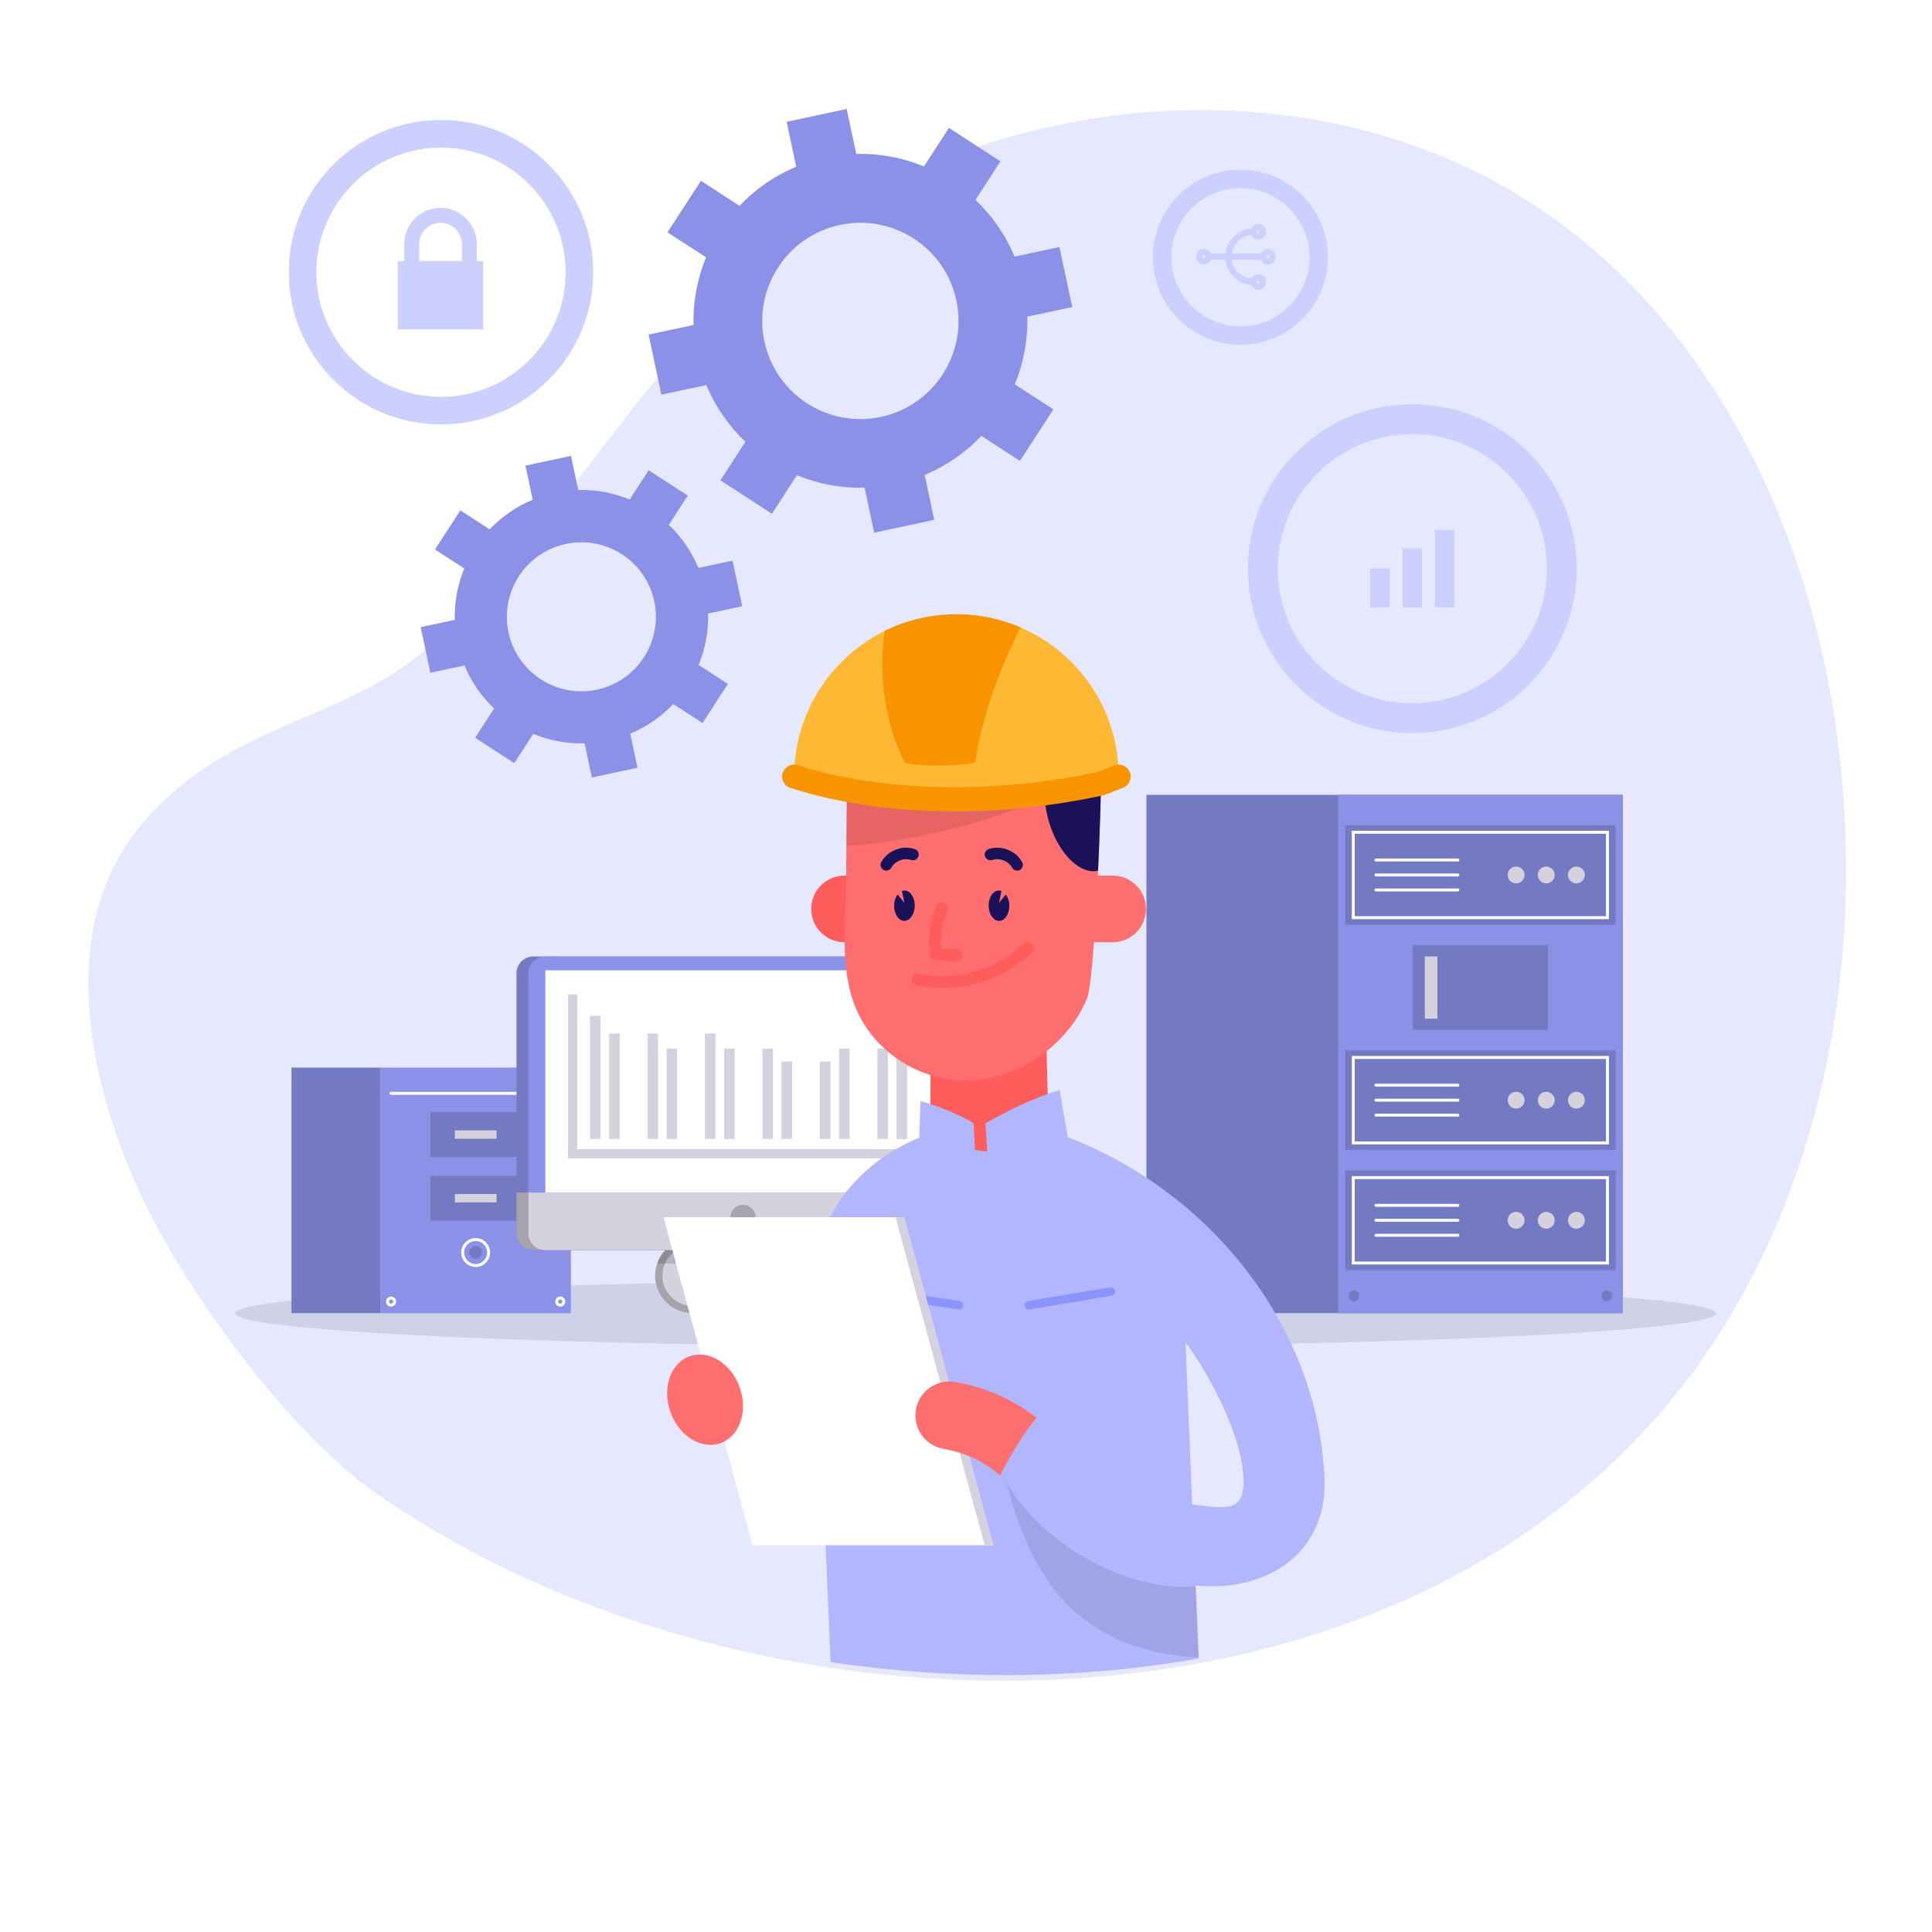 <?xml version="1.0" encoding="UTF-8"?>
<svg xmlns="http://www.w3.org/2000/svg" viewBox="0 0 500 500">
  <defs>
    <style>
      .cls-1 {
        fill: #fff;
      }

      .cls-2 {
        fill: #ccd0ff;
      }

      .cls-3 {
        fill: #d5d1de;
      }

      .cls-4 {
        fill: #a6a3ad;
      }

      .cls-5 {
        fill: #1a1159;
      }

      .cls-6 {
        fill: #f79400;
      }

      .cls-7 {
        fill: #ff6f6f;
      }

      .cls-8 {
        opacity: .15;
      }

      .cls-9 {
        fill: #b1b6ff;
      }

      .cls-10 {
        fill: #ff5c5c;
      }

      .cls-11 {
        fill: #ffb833;
      }

      .cls-12 {
        fill: #8a91e6;
      }

      .cls-13 {
        opacity: .1;
      }

      .cls-14 {
        fill: #e6e8ff;
      }

      .cls-15 {
        fill: #8b93ff;
      }

      .cls-16 {
        fill: #747ac2;
      }
    </style>
  </defs>
  <g id="BACKGROUND">
    <rect class="cls-1" width="500" height="500"/>
  </g>
  <g id="OBJECTS">
    <g>
      <path class="cls-2" d="M91.75,254.35c-12.49,0-22.65-10.16-22.65-22.65s10.16-22.65,22.65-22.65,22.65,10.16,22.65,22.65-10.16,22.65-22.65,22.65Zm0-40.54c-9.86,0-17.88,8.02-17.88,17.88s8.02,17.88,17.88,17.88,17.88-8.02,17.88-17.88-8.02-17.88-17.88-17.88Z"/>
      <g>
        <g>
          <rect class="cls-2" x="78.37" y="227.86" width="10.23" height="1.64" transform="translate(-136.54 124.51) rotate(-44.61)"/>
          <rect class="cls-2" x="82.63" y="229.68" width="1.64" height="10.23" transform="translate(-140.84 126.23) rotate(-44.61)"/>
        </g>
        <g>
          <rect class="cls-2" x="99.09" y="223.53" width="1.64" height="10.23" transform="translate(-134.08 142.01) rotate(-46.08)"/>
          <rect class="cls-2" x="94.92" y="233.94" width="10.23" height="1.64" transform="translate(-138.46 143.98) rotate(-46.08)"/>
        </g>
        <rect class="cls-2" x="79.55" y="230.94" width="24.26" height="1.64" transform="translate(-157.19 245.16) rotate(-71.5)"/>
      </g>
    </g>
    <path class="cls-14" d="M289.38,29.78c-29.03,3.51-57.27,14.02-80.7,30.62-40.63,28.79-60.95,74.79-97.62,106.99-22.9,20.11-53.43,19.52-75.58,47.46-23.84,30.08-9.74,77.31,8.03,107.83,13.6,23.35,34.84,50.7,54.73,64.41,102.98,70.98,283.76,70.05,351.78-50.32,26.62-47.12,33.16-105.2,23.57-157.98-9.56-52.59-37.19-104.05-85.01-130.86-29.83-16.72-65.07-22.28-99.21-18.16Z"/>
    <g class="cls-13">
      <ellipse cx="252.47" cy="339.89" rx="191.65" ry="8.64"/>
    </g>
    <g>
      <path class="cls-12" d="M265.87,81.95l11.63-2.48-3.31-15.54-11.63,2.48c-2.35-5.65-5.83-10.62-10.11-14.68l6.47-9.98-13.33-8.65-6.47,9.98c-5.45-2.25-11.4-3.4-17.52-3.24l-2.48-11.63-15.54,3.31,2.48,11.63c-5.65,2.35-10.62,5.83-14.68,10.11l-9.98-6.47-8.65,13.33,9.98,6.47c-2.25,5.45-3.4,11.4-3.24,17.52l-11.63,2.48,3.31,15.54,11.63-2.48c2.35,5.65,5.83,10.62,10.11,14.68l-6.47,9.98,13.33,8.65,6.47-9.98c5.45,2.25,11.4,3.4,17.52,3.24l2.48,11.63,15.54-3.31-2.48-11.63c5.65-2.35,10.62-5.83,14.68-10.11l9.98,6.47,8.65-13.33-9.98-6.47c2.25-5.45,3.4-11.4,3.24-17.52Zm-37.91,25.95c-13.72,2.92-27.21-5.83-30.14-19.55-2.92-13.72,5.83-27.21,19.55-30.14,13.72-2.92,27.21,5.83,30.14,19.55,2.92,13.72-5.83,27.21-19.55,30.14Z"/>
      <path class="cls-12" d="M192.09,156.9l-2.51-11.8-8.83,1.88c-1.78-4.29-4.42-8.06-7.67-11.14l4.91-7.58-10.12-6.56-4.91,7.58c-4.14-1.71-8.66-2.58-13.3-2.46l-1.88-8.83-11.8,2.51,1.88,8.83c-4.29,1.78-8.06,4.42-11.14,7.67l-7.58-4.91-6.56,10.12,7.58,4.91c-1.71,4.14-2.58,8.66-2.46,13.3l-8.83,1.88,2.51,11.8,8.83-1.88c1.78,4.29,4.42,8.06,7.67,11.14l-4.91,7.58,10.12,6.56,4.91-7.58c4.14,1.71,8.66,2.58,13.3,2.46l1.88,8.83,11.8-2.51-1.88-8.83c4.29-1.78,8.06-4.42,11.14-7.67l7.58,4.91,6.56-10.12-7.58-4.91c1.71-4.14,2.58-8.66,2.46-13.3l8.83-1.88Zm-37.61,21.59c-10.42,2.22-20.66-4.42-22.88-14.84-2.22-10.42,4.42-20.66,14.84-22.88,10.42-2.22,20.66,4.42,22.88,14.84,2.22,10.42-4.42,20.66-14.84,22.88Z"/>
    </g>
    <g>
      <path class="cls-2" d="M365.51,189.71c-11.36,0-22.04-4.42-30.08-12.46-8.03-8.03-12.46-18.72-12.46-30.08s4.42-22.04,12.46-30.08c8.03-8.03,18.72-12.46,30.08-12.46s22.04,4.42,30.08,12.46c8.03,8.03,12.46,18.72,12.46,30.08s-4.42,22.04-12.46,30.08c-8.03,8.03-18.72,12.46-30.08,12.46Zm0-77.37c-19.21,0-34.83,15.63-34.83,34.83s15.63,34.83,34.83,34.83,34.83-15.63,34.83-34.83-15.63-34.83-34.83-34.83Z"/>
      <g>
        <rect class="cls-2" x="354.61" y="147.1" width="5.03" height="10.08"/>
        <rect class="cls-2" x="363" y="141.91" width="5.03" height="15.27"/>
        <rect class="cls-2" x="371.38" y="137.17" width="5.03" height="20.02"/>
      </g>
    </g>
    <g>
      <path class="cls-2" d="M114.13,109.83c-10.52,0-20.41-4.1-27.85-11.54-7.44-7.44-11.54-17.33-11.54-27.85s4.1-20.41,11.54-27.85c7.44-7.44,17.33-11.54,27.85-11.54s20.41,4.1,27.85,11.54c7.44,7.44,11.54,17.33,11.54,27.85s-4.1,20.41-11.54,27.85c-7.44,7.44-17.33,11.54-27.85,11.54Zm0-71.63c-17.78,0-32.25,14.47-32.25,32.25s14.47,32.25,32.25,32.25,32.25-14.47,32.25-32.25-14.47-32.25-32.25-32.25Z"/>
      <g>
        <rect class="cls-2" x="102.97" y="67.58" width="22.08" height="17.66"/>
        <path class="cls-2" d="M123.39,71.44h-18.77v-8.28c0-5.17,4.21-9.38,9.38-9.38s9.38,4.21,9.38,9.38v8.28Zm-14.9-3.86h11.04v-4.41c0-3.04-2.48-5.52-5.52-5.52s-5.52,2.48-5.52,5.52v4.41Z"/>
      </g>
    </g>
    <g>
      <rect class="cls-12" x="98.45" y="276.3" width="49.29" height="63.55"/>
      <g>
        <path class="cls-1" d="M101.21,338.16c-.72,0-1.31-.59-1.31-1.31s.59-1.31,1.31-1.31,1.31,.59,1.31,1.31-.59,1.31-1.31,1.31Zm0-1.85c-.3,0-.54,.24-.54,.54s.24,.54,.54,.54,.54-.24,.54-.54-.24-.54-.54-.54Z"/>
        <path class="cls-1" d="M144.99,338.16c-.72,0-1.31-.59-1.31-1.31s.59-1.31,1.31-1.31,1.31,.59,1.31,1.31-.59,1.31-1.31,1.31Zm0-1.85c-.3,0-.54,.24-.54,.54s.24,.54,.54,.54,.54-.24,.54-.54-.24-.54-.54-.54Z"/>
      </g>
      <g>
        <path class="cls-1" d="M123.1,327.9c-2.06,0-3.74-1.68-3.74-3.74s1.68-3.75,3.74-3.75,3.74,1.68,3.74,3.75-1.68,3.74-3.74,3.74Zm0-6.73c-1.64,0-2.98,1.34-2.98,2.98s1.34,2.98,2.98,2.98,2.98-1.34,2.98-2.98-1.34-2.98-2.98-2.98Z"/>
        <circle class="cls-16" cx="123.1" cy="324.15" r="1.65"/>
      </g>
      <path class="cls-1" d="M145.01,283.33h-43.82c-.21,0-.38-.17-.38-.38s.17-.38,.38-.38h43.82c.21,0,.38,.17,.38,.38s-.17,.38-.38,.38Z"/>
      <g>
        <rect class="cls-16" x="111.38" y="304.32" width="23.44" height="11.58"/>
        <rect class="cls-3" x="122.01" y="304.71" width="2.17" height="10.79" transform="translate(433.21 187) rotate(90)"/>
      </g>
      <g>
        <rect class="cls-16" x="111.38" y="287.84" width="23.44" height="11.58"/>
        <rect class="cls-3" x="122.01" y="288.23" width="2.17" height="10.79" transform="translate(416.73 170.53) rotate(90)"/>
      </g>
      <rect class="cls-16" x="75.42" y="276.3" width="23.03" height="63.55" transform="translate(173.88 616.15) rotate(180)"/>
    </g>
    <g>
      <rect class="cls-16" x="296.7" y="205.7" width="123.27" height="134.15"/>
      <rect class="cls-12" x="346.3" y="205.7" width="73.63" height="134.15"/>
      <g>
        <rect class="cls-16" x="348.12" y="213.55" width="69.99" height="25.79"/>
        <path class="cls-1" d="M416.39,237.87h-66.55v-22.87h66.55v22.87Zm-65.79-.76h65.02v-21.34h-65.02v21.34Z"/>
        <g>
          <g>
            <path class="cls-1" d="M377.31,222.95h-21.22c-.21,0-.38-.17-.38-.38s.17-.38,.38-.38h21.22c.21,0,.38,.17,.38,.38s-.17,.38-.38,.38Z"/>
            <path class="cls-1" d="M377.31,226.82h-21.22c-.21,0-.38-.17-.38-.38s.17-.38,.38-.38h21.22c.21,0,.38,.17,.38,.38s-.17,.38-.38,.38Z"/>
            <path class="cls-1" d="M377.31,230.7h-21.22c-.21,0-.38-.17-.38-.38s.17-.38,.38-.38h21.22c.21,0,.38,.17,.38,.38s-.17,.38-.38,.38Z"/>
          </g>
          <g>
            <path class="cls-3" d="M394.55,226.44c0,1.2-.97,2.18-2.18,2.18s-2.18-.97-2.18-2.18,.97-2.18,2.18-2.18,2.18,.97,2.18,2.18Z"/>
            <path class="cls-3" d="M402.35,226.44c0,1.2-.97,2.18-2.18,2.18s-2.18-.97-2.18-2.18,.97-2.18,2.18-2.18,2.18,.97,2.18,2.18Z"/>
            <path class="cls-3" d="M410.15,226.44c0,1.2-.97,2.18-2.18,2.18s-2.18-.97-2.18-2.18,.97-2.18,2.18-2.18,2.18,.97,2.18,2.18Z"/>
          </g>
        </g>
      </g>
      <g>
        <rect class="cls-16" x="348.12" y="271.83" width="69.99" height="25.79"/>
        <path class="cls-1" d="M416.39,296.16h-66.55v-22.87h66.55v22.87Zm-65.79-.76h65.02v-21.34h-65.02v21.34Z"/>
        <g>
          <g>
            <path class="cls-1" d="M377.31,281.23h-21.22c-.21,0-.38-.17-.38-.38s.17-.38,.38-.38h21.22c.21,0,.38,.17,.38,.38s-.17,.38-.38,.38Z"/>
            <path class="cls-1" d="M377.31,285.11h-21.22c-.21,0-.38-.17-.38-.38s.17-.38,.38-.38h21.22c.21,0,.38,.17,.38,.38s-.17,.38-.38,.38Z"/>
            <path class="cls-1" d="M377.31,288.98h-21.22c-.21,0-.38-.17-.38-.38s.17-.38,.38-.38h21.22c.21,0,.38,.17,.38,.38s-.17,.38-.38,.38Z"/>
          </g>
          <g>
            <path class="cls-3" d="M394.55,284.73c0,1.2-.97,2.18-2.18,2.18s-2.18-.97-2.18-2.18,.97-2.18,2.18-2.18,2.18,.97,2.18,2.18Z"/>
            <path class="cls-3" d="M402.35,284.73c0,1.2-.97,2.18-2.18,2.18s-2.18-.97-2.18-2.18,.97-2.18,2.18-2.18,2.18,.97,2.18,2.18Z"/>
            <path class="cls-3" d="M410.15,284.73c0,1.2-.97,2.18-2.18,2.18s-2.18-.97-2.18-2.18,.97-2.18,2.18-2.18,2.18,.97,2.18,2.18Z"/>
          </g>
        </g>
      </g>
      <g>
        <rect class="cls-16" x="348.12" y="302.92" width="69.99" height="25.79"/>
        <path class="cls-1" d="M416.39,327.25h-66.55v-22.87h66.55v22.87Zm-65.79-.76h65.02v-21.34h-65.02v21.34Z"/>
        <g>
          <g>
            <path class="cls-1" d="M377.31,312.32h-21.22c-.21,0-.38-.17-.38-.38s.17-.38,.38-.38h21.22c.21,0,.38,.17,.38,.38s-.17,.38-.38,.38Z"/>
            <path class="cls-1" d="M377.31,316.19h-21.22c-.21,0-.38-.17-.38-.38s.17-.38,.38-.38h21.22c.21,0,.38,.17,.38,.38s-.17,.38-.38,.38Z"/>
            <path class="cls-1" d="M377.31,320.07h-21.22c-.21,0-.38-.17-.38-.38s.17-.38,.38-.38h21.22c.21,0,.38,.17,.38,.38s-.17,.38-.38,.38Z"/>
          </g>
          <g>
            <path class="cls-3" d="M394.55,315.81c0,1.2-.97,2.18-2.18,2.18s-2.18-.97-2.18-2.18,.97-2.18,2.18-2.18,2.18,.97,2.18,2.18Z"/>
            <circle class="cls-3" cx="400.17" cy="315.81" r="2.18"/>
            <path class="cls-3" d="M410.15,315.81c0,1.2-.97,2.18-2.18,2.18s-2.18-.97-2.18-2.18,.97-2.18,2.18-2.18,2.18,.97,2.18,2.18Z"/>
          </g>
        </g>
      </g>
      <g>
        <rect class="cls-16" x="365.61" y="244.63" width="35.01" height="21.9"/>
        <rect class="cls-3" x="368.74" y="247.52" width="3.25" height="16.12"/>
      </g>
      <g>
        <path class="cls-16" d="M351.8,335.37c0,.76-.62,1.38-1.38,1.38s-1.38-.62-1.38-1.38,.62-1.38,1.38-1.38,1.38,.62,1.38,1.38Z"/>
        <path class="cls-16" d="M417.19,335.37c0,.76-.62,1.38-1.38,1.38s-1.38-.62-1.38-1.38,.62-1.38,1.38-1.38,1.38,.62,1.38,1.38Z"/>
      </g>
    </g>
    <g>
      <g>
        <g>
          <path class="cls-3" d="M179.31,321.43h19.58c-1.87,1.6-3.05,3.98-3.05,6.63h0c0,4.83,3.91,8.74,8.74,8.74h6c.58,0,1.05,.47,1.05,1.05h0c0,.58-.47,1.05-1.05,1.05h-31.26c-4.83,0-8.74-3.91-8.74-8.74h0c0-4.83,3.91-8.74,8.74-8.74Z"/>
          <path class="cls-4" d="M179.22,339.85h31.85c.52,0,.95-.42,.95-.95s-.42-.95-.95-.95h-31.85c-4.3,0-7.79-3.49-7.79-7.79s3.49-7.79,7.79-7.79c.52,0,.95-.42,.95-.95s-.42-.95-.95-.95c-5.34,0-9.68,4.34-9.68,9.68s4.34,9.68,9.68,9.68Z"/>
        </g>
        <g class="cls-8">
          <path d="M195.89,327.02h-25.83c1.31-3.8,4.92-6.54,9.16-6.54,.52,0,.95,.42,.95,.95h18.71c-1.62,1.39-2.73,3.36-2.99,5.6Z"/>
        </g>
      </g>
      <g>
        <rect class="cls-16" x="133.67" y="247.53" width="111.14" height="75.99" rx="4.35" ry="4.35"/>
        <path class="cls-4" d="M244.81,308.64v10.53c0,2.4-1.95,4.35-4.35,4.35h-102.45c-2.4,0-4.35-1.95-4.35-4.35v-10.53h111.14Z"/>
        <rect class="cls-12" x="136.74" y="247.53" width="111.14" height="75.99" rx="4.35" ry="4.35"/>
        <rect class="cls-1" x="141.13" y="251.11" width="102.3" height="57.59"/>
        <g>
          <g>
            <rect class="cls-3" x="138.11" y="277.45" width="31.88" height="2.74" transform="translate(-124.77 432.87) rotate(-90)"/>
            <rect class="cls-3" x="145.35" y="279.74" width="27.3" height="2.74" transform="translate(-122.11 440.11) rotate(-90)"/>
          </g>
          <g>
            <rect class="cls-3" x="155.27" y="279.74" width="27.3" height="2.74" transform="translate(-112.18 450.03) rotate(-90)"/>
            <rect class="cls-3" x="162.18" y="281.7" width="23.39" height="2.74" transform="translate(-109.19 456.95) rotate(-90)"/>
          </g>
          <g>
            <rect class="cls-3" x="170.15" y="279.74" width="27.3" height="2.74" transform="translate(-97.31 464.91) rotate(-90)"/>
            <rect class="cls-3" x="177.06" y="281.7" width="23.39" height="2.74" transform="translate(-94.31 471.82) rotate(-90)"/>
          </g>
          <g>
            <rect class="cls-3" x="197.31" y="271.37" width="2.74" height="23.39"/>
            <rect class="cls-3" x="202.26" y="274.73" width="2.74" height="20.03"/>
          </g>
          <g>
            <rect class="cls-3" x="206.81" y="281.7" width="23.39" height="2.74" transform="translate(-64.56 501.57) rotate(-90)"/>
            <rect class="cls-3" x="203.54" y="283.37" width="20.03" height="2.74" transform="translate(-71.19 498.3) rotate(-90)"/>
          </g>
          <g>
            <rect class="cls-3" x="232.01" y="267.46" width="2.74" height="27.3"/>
            <rect class="cls-3" x="227.06" y="271.37" width="2.74" height="23.39"/>
          </g>
          <g>
            <rect class="cls-3" x="147.02" y="297.4" width="91.13" height="2.38"/>
            <rect class="cls-3" x="147.02" y="257.33" width="2.38" height="42.45"/>
          </g>
        </g>
        <path class="cls-3" d="M247.89,308.64v10.53c0,2.4-1.95,4.35-4.35,4.35h-102.45c-2.4,0-4.35-1.95-4.35-4.35v-10.53h111.14Z"/>
        <path class="cls-4" d="M192.29,311.8c-1.79,0-3.25,1.45-3.25,3.25s1.45,3.25,3.25,3.25,3.25-1.46,3.25-3.25-1.45-3.25-3.25-3.25Z"/>
      </g>
    </g>
    <g>
      <g>
        <path class="cls-9" d="M325.78,333.16c-11.61-16.79-28.19-30.14-47.07-37.9-5.19-2.14-11.06-4.29-16.71-4.66-26.8-1.78-49.78,15.77-51.34,39.21l4.31,100.35c31.59,4.65,64.16,4.57,95.21-.95l-.78-18.86c1.47,.11,2.93,.17,4.38,.17,16.69,0,29.63-10.39,29-27.63-.65-17.81-6.9-35.11-17-49.73Zm-4.44,53.92c-1.33,3.54-4.53,3.34-12.8,2.3l-1.72-41.54c.01-.16,.02-.32,.03-.47,3.09,4.33,5.86,8.9,8.22,13.61,7.75,15.47,7.15,23.89,6.27,26.1Z"/>
        <path class="cls-10" d="M218.56,243.85h14.37v-17.24h-14.37c-4.76,0-8.62,3.86-8.62,8.62h0c0,4.76,3.86,8.62,8.62,8.62Z"/>
        <path class="cls-10" d="M270.45,257.38l-29.56-7.51-.11,42.89c-.32,1.4,16.65,10.37,30.66,1.19l-.98-36.57Z"/>
        <path class="cls-7" d="M249.06,279.65c-.43-.02-.86-.04-1.29-.07-11.33-.88-21.7-7.98-26.19-18.45-4.45-10.38-2.66-22.91-2.58-33.89,0-8.46,.13-16.93,.19-25.4,.03-3.51-1.24-10.09,.09-13.29,1.11-2.68,.49-1.48,2.78-2.17,6.03-1.83,15.53,0,21.81,0h40.78c1.36,0-.91,66.07-3.31,71.97-5.08,12.46-18.74,21.79-32.27,21.3Z"/>
        <path class="cls-7" d="M287.96,243.85h-14.37v-17.24h14.37c4.76,0,8.62,3.86,8.62,8.62h0c0,4.76-3.86,8.62-8.62,8.62Z"/>
        <g>
          <path class="cls-5" d="M258.52,233.66l.67-3.06c-.23-.09-.47-.14-.71-.13-1.48,.02-2.65,1.79-2.62,3.96,.03,2.17,1.25,3.91,2.73,3.89s2.65-1.79,2.62-3.96c-.02-1.14-.37-2.16-.91-2.87l-1.78,2.19Z"/>
          <path class="cls-5" d="M263.23,225.31c-.53,0-1.04-.28-1.31-.77-.93-1.7-3.27-2.61-5.11-1.98-.78,.26-1.63-.15-1.89-.93-.26-.78,.15-1.63,.93-1.89,3.23-1.09,7.04,.39,8.68,3.37,.4,.72,.13,1.63-.59,2.03-.23,.13-.47,.19-.72,.19Z"/>
        </g>
        <g>
          <path class="cls-5" d="M234.08,233.66l-.67-3.06c.23-.09,.47-.14,.71-.13,1.48,.02,2.65,1.79,2.62,3.96-.03,2.17-1.25,3.91-2.73,3.89-1.48-.02-2.65-1.79-2.62-3.96,.02-1.14,.37-2.16,.91-2.87l1.78,2.19Z"/>
          <path class="cls-5" d="M229.37,225.31c.53,0,1.04-.28,1.31-.77,.93-1.7,3.27-2.61,5.11-1.98,.78,.26,1.63-.15,1.89-.93,.26-.78-.15-1.63-.93-1.89-3.23-1.09-7.04,.39-8.68,3.37-.4,.72-.13,1.63,.59,2.03,.23,.13,.47,.19,.72,.19Z"/>
        </g>
        <path class="cls-10" d="M247.05,248.78c-.79,0-1.58-.08-2.35-.15-.89-.09-1.73-.17-2.48-.12-.81,.02-1.52-.55-1.62-1.35-.54-4.29,.05-8.68,1.72-12.67,.33-.79,1.24-1.16,2.02-.83,.79,.33,1.16,1.23,.83,2.02-1.28,3.08-1.84,6.43-1.63,9.76,.49,.03,.97,.08,1.45,.12,.89,.08,1.73,.16,2.47,.12,.84-.03,1.58,.61,1.63,1.46s-.61,1.58-1.46,1.63c-.19,.01-.39,.01-.58,.01Z"/>
        <path class="cls-10" d="M244.08,255.71c-2.3,0-4.61-.24-6.89-.74-.83-.18-1.36-1.01-1.18-1.84,.18-.83,1.01-1.36,1.84-1.18,9.46,2.08,20.07-.93,27.03-7.68,.61-.59,1.59-.58,2.19,.03,.59,.61,.58,1.59-.03,2.19-6.13,5.94-14.51,9.22-22.96,9.22Z"/>
        <path class="cls-5" d="M284.65,186.38h-11.78c-1.39,5.15-2.54,10.37-2.69,15.69-.21,7.1,1.54,14.52,6.24,19.85,1.97,2.23,4.98,4.11,7.76,3.4,.87-18.97,1.22-38.94,.47-38.94Z"/>
        <g class="cls-13">
          <path d="M266.56,207.98c5.95-2.4,11.74-5.19,17.33-8.34-17.84,.83-35.62,2.92-53.16,6.25-3.9,.74-8.24-9.83-11.51-7.57-.07,.05-.14,.11-.22,.18,.1,1.25,.19,2.41,.18,3.34-.04,5.66-.11,11.32-.15,16.98,4.99,.1,10.47-1.05,15.27-1.83,11.04-1.79,21.88-4.82,32.25-9.01Z"/>
        </g>
        <g>
          <path class="cls-11" d="M289.51,200.97c0,7.07-83.99,11.6-83.99,0,0-23.19,18.8-42,42-42s42,18.8,42,42Z"/>
          <path class="cls-6" d="M246.95,209.98c-15.27,0-29.8-2.03-42.38-6.06-1.63-.52-2.52-2.26-2-3.89,.52-1.63,2.27-2.52,3.89-2,21.58,6.92,50.57,7.58,77.6,1.78l4.31-1.71c1.59-.63,3.39,.15,4.02,1.74,.63,1.59-.15,3.39-1.74,4.02l-4.54,1.8c-.16,.06-.32,.11-.48,.15-12.92,2.8-26.04,4.19-38.67,4.19Z"/>
          <path class="cls-6" d="M264.12,162.39c-5.09-2.19-10.71-3.41-16.6-3.41-6.66,0-12.95,1.55-18.55,4.31-1.74,11.01,.09,24.28,5.28,34.15,3.09,.88,13.26,.88,18.12,0,1.65-11.63,6.29-24.43,11.74-35.05Z"/>
        </g>
        <path class="cls-9" d="M277.57,301.76c-.89-5.97-2.43-13.71-3.32-19.67-6.75,2.03-13.08,5.19-19.23,8.62,.31,5.08,.71,9.95,1.02,15.03,7.74-2.2,13.78-1.78,21.52-3.98Z"/>
        <path class="cls-9" d="M252.83,309.71s-.45-13.26-.9-19.01c-2.65-1.77-8.57-4.31-13.7-5.75,0,0-.88,23.43-.72,23.21,4.71,.09,10.6,1.45,15.32,1.54Z"/>
        <path class="cls-15" d="M248.18,338.89c-.05,0-.11,0-.16-.01l-23.65-3.54c-.6-.09-1.02-.65-.93-1.26,.09-.6,.66-1.02,1.26-.93l23.65,3.54c.6,.09,1.02,.65,.93,1.26-.08,.55-.55,.94-1.09,.94Z"/>
        <path class="cls-15" d="M266.3,338.89c-.53,0-1-.38-1.09-.92-.1-.6,.31-1.17,.91-1.27l21.22-3.54c.61-.1,1.17,.31,1.27,.91,.1,.6-.31,1.17-.91,1.27l-21.22,3.54c-.06,.01-.12,.02-.18,.02Z"/>
        <polygon class="cls-1" points="257.04 399.89 194.77 399.89 171.7 315.02 233.97 315.02 257.04 399.89"/>
        <polygon class="cls-3" points="233.97 315.02 231.76 315.02 254.83 399.89 257.04 399.89 233.97 315.02"/>
        <path class="cls-7" d="M268.29,366.93c-6.06-4.75-13.13-7.86-21.08-9.27-4.77-.84-9.33,2.35-10.17,7.12-.84,4.77,2.34,9.33,7.12,10.17,5.78,1.02,10.6,3.3,14.71,6.97,1.44-3.49,6.87-12.27,9.42-14.99Z"/>
        <g class="cls-13">
          <path d="M309.4,410.5c-17.24,1.77-40.23-11.05-48.91-26.9,7.26,29.15,21.78,43.62,49.8,45.41,0,0-.6-18.48-.89-18.51Z"/>
        </g>
      </g>
      <path class="cls-7" d="M191.44,359.06c2.2,6.21-.03,12.67-4.98,14.43-4.96,1.76-10.76-1.85-12.97-8.06-2.2-6.21,.03-12.67,4.98-14.43,4.96-1.76,10.76,1.85,12.97,8.06Z"/>
    </g>
    <g>
      <path class="cls-2" d="M321.02,89.23c-12.49,0-22.65-10.16-22.65-22.65s10.16-22.65,22.65-22.65,22.65,10.16,22.65,22.65-10.16,22.65-22.65,22.65Zm0-40.54c-9.86,0-17.88,8.02-17.88,17.88s8.02,17.88,17.88,17.88,17.88-8.02,17.88-17.88-8.02-17.88-17.88-17.88Z"/>
      <g>
        <rect class="cls-2" x="312.11" y="65.63" width="15.55" height="1.64"/>
        <path class="cls-2" d="M325.27,73.79h-.82c-4.05,0-7.34-3.29-7.34-7.34s3.29-7.34,7.34-7.34h.82v1.64h-.82c-3.15,0-5.7,2.56-5.7,5.7s2.56,5.7,5.7,5.7h.82v1.64Z"/>
        <path class="cls-2" d="M311.52,68.47c-.24,0-.49-.05-.73-.14-1.04-.4-1.55-1.57-1.15-2.61,.4-1.04,1.57-1.55,2.61-1.15,.5,.19,.9,.57,1.12,1.06,.22,.49,.23,1.04,.04,1.54h0c-.19,.5-.57,.9-1.06,1.12-.26,.12-.54,.17-.81,.17Zm0-2.39c-.15,0-.3,.09-.35,.24-.07,.19,.02,.41,.22,.49,.12,.05,.23,.02,.29,0,.05-.02,.15-.08,.2-.21h0c.08-.2-.02-.41-.22-.49-.04-.02-.09-.03-.13-.03Z"/>
        <path class="cls-2" d="M325.66,61.96c-.24,0-.49-.05-.73-.14-1.04-.4-1.55-1.57-1.15-2.6,.4-1.04,1.57-1.56,2.61-1.15,.5,.19,.9,.57,1.12,1.06,.22,.49,.23,1.04,.04,1.54h0c-.19,.5-.57,.9-1.06,1.12-.26,.12-.54,.17-.81,.17Zm0-2.39c-.15,0-.29,.09-.35,.24-.07,.19,.02,.41,.22,.49,.13,.05,.23,.02,.29,0,.05-.02,.15-.08,.2-.21h0c.05-.13,.02-.24,0-.29-.02-.05-.08-.15-.21-.2-.04-.02-.09-.03-.14-.03Z"/>
        <path class="cls-2" d="M325.67,75.01c-.25,0-.49-.05-.73-.14-1.04-.4-1.55-1.57-1.15-2.6,.4-1.04,1.57-1.55,2.61-1.15,.5,.19,.9,.57,1.12,1.06,.22,.49,.23,1.04,.04,1.54h0c-.19,.5-.57,.9-1.06,1.12-.26,.12-.54,.17-.81,.17Zm0-2.39c-.15,0-.3,.09-.35,.24-.07,.19,.02,.41,.22,.49,.13,.05,.23,.02,.29,0,.05-.02,.15-.08,.2-.21h0c.05-.13,.02-.24,0-.29-.02-.05-.08-.15-.21-.2-.04-.02-.09-.03-.14-.03Z"/>
        <path class="cls-2" d="M328.16,68.49c-.24,0-.49-.04-.72-.14-.5-.19-.9-.57-1.12-1.06-.22-.49-.23-1.04-.04-1.54,.19-.5,.57-.9,1.06-1.12,.49-.22,1.04-.23,1.54-.04,1.04,.4,1.55,1.57,1.15,2.61h0c-.31,.8-1.07,1.29-1.88,1.29Zm1.12-1.58h0Zm-1.11-.81c-.07,0-.12,.02-.15,.03-.05,.02-.15,.08-.2,.21-.08,.2,.02,.41,.22,.49,.19,.07,.41-.02,.49-.22,.07-.19-.02-.41-.22-.49-.05-.02-.09-.03-.14-.03Z"/>
      </g>
    </g>
  </g>
</svg>